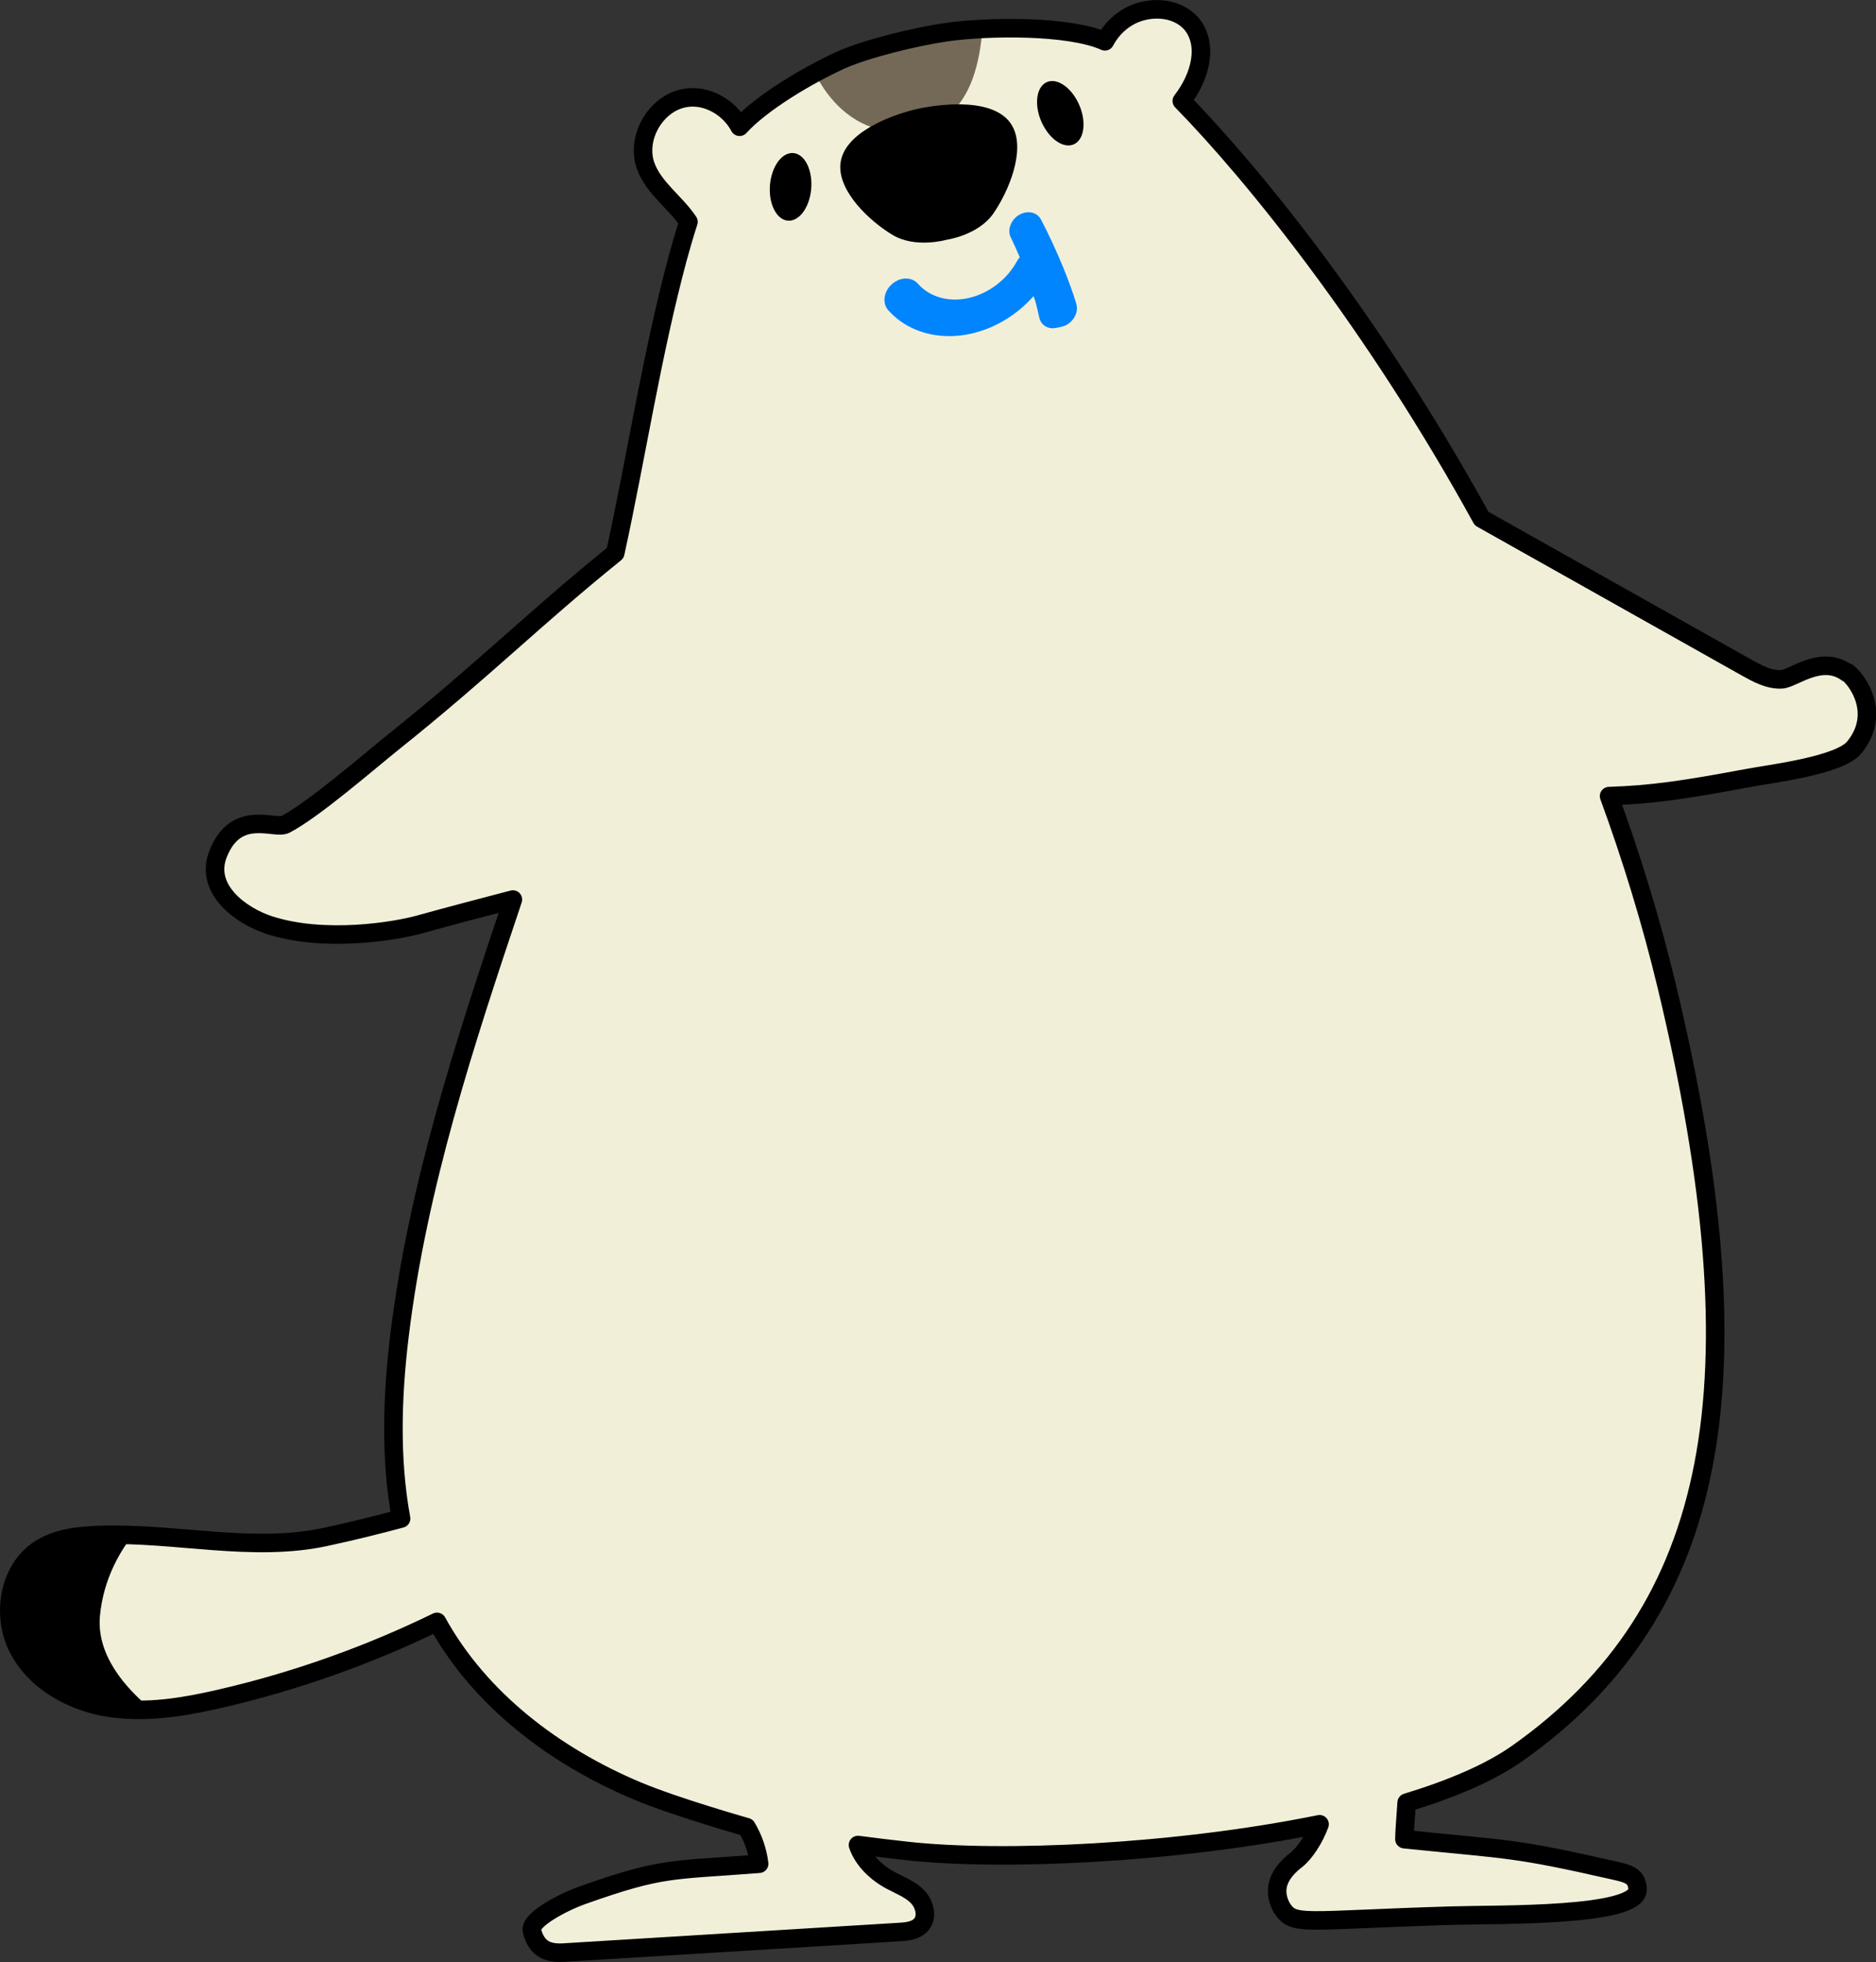 <?xml version="1.0" encoding="UTF-8"?>
<svg id="_レイヤー_2" data-name="レイヤー 2" xmlns="http://www.w3.org/2000/svg" width="202.49" height="211.76" viewBox="0 0 202.49 211.76">
  <rect x="0" y="0" width="202.49" height="211.76" fill="#333333" stroke="none"/>
  <defs>
    <style>
      .cls-1 {
        fill: #0085ff;
      }

      .cls-1, .cls-2, .cls-3, .cls-4 {
        stroke-width: 0px;
      }

      .cls-5 {
        fill: none;
        stroke: #000;
        stroke-linecap: round;
        stroke-linejoin: round;
        stroke-width: 2px;
      }

      .cls-2 {
        fill: #746957;
      }

      .cls-3 {
        fill: #000;
      }

      .cls-4 {
        fill: #f2efd9;
      }
    </style>
  </defs>
  <g id="_レイヤー_1-2" data-name="レイヤー 1">
    <g>
      <path class="cls-4" d="M179.9,106.53c-10.85-45.29-39.15-82.16-52.35-95.64,2.03-2.61,2.93-6.48.97-8.74-1.56-1.69-4.18-1.48-6.16-.63-1.34.58-2.44,1.65-3.12,2.94-3.8-1.73-12.14-1.35-12.17-1.82-2.21.18-4.61.57-7.37,1.18-3.67.82-7.39,1.88-10.84,3.43,0,0,0,.01,0,.02-3.4,1.55-6.53,3.6-9.06,6.41-1.1-2.09-3.56-3.53-5.92-3.1-3.17.58-5.32,4.35-4.2,7.37.87,2.36,3.24,3.93,4.6,5.99-.42,1.3-.8,2.61-1.16,3.92-3.17,11.82-4.83,23.99-7.67,35.89-6.46,27.1-19.02,52.74-22.37,80.39-1.23,10.12-1.09,20.83,3.52,29.92,4.51,8.91,12.94,15.36,22.15,19.23,9.2,3.87,19.2,5.4,29.13,6.49,16,1.76,52.77-1.27,65.9-10.56,21.78-15.41,26.33-40.01,16.1-82.7Z"/>
      <path class="cls-4" d="M80.57,197.21c.72,1.2,1.19,2.56,1.36,3.95-9.49.75-10.37.31-19.07,3.4-2.09.74-5.75,2.65-5.45,3.83.45,1.81,1.53,2.47,3.39,2.36,14.55-.88,21.7-1.34,36.25-2.22.86-.05,1.81-.15,2.37-.8.73-.84.38-2.22-.4-3.02-.78-.8-1.86-1.2-2.85-1.73-1.96-1.05-3.73-2.87-3.83-5.09"/>
      <path class="cls-4" d="M151.87,193.21c.02.89-.31,4.41-.29,5.31,11.49,1.18,11.64.88,22.69,3.39,1.44.33,2.45.57,2.47,2.04.04,2.97-14.99,2.68-20,2.82-16.4.48-17.09,1.18-18.42-.88-1.18-2.21,0-3.9,1.57-5.12,1.57-1.22,3.47-4.93,2.85-6.82"/>
      <path class="cls-4" d="M35.14,165.86c-7.91,1.7-16.17-.47-24.25-.21-2.3.08-4.71.29-6.63,1.55-3.37,2.2-4.13,7.2-2.26,10.76,1.87,3.56,5.78,5.71,9.75,6.34s8.03-.05,11.95-.95c13.87-3.18,27.1-9.1,38.72-17.32,1.4-.99,2.83-2.08,3.54-3.64,4.41-9.72-7.84-1.47-30.82,3.47Z"/>
      <path class="cls-3" d="M85.24,16.54c1.24-.25,2.29,1.18,2.34,3.18.05,2-.91,3.82-2.15,4.07-1.24.25-2.29-1.18-2.34-3.18s.91-3.82,2.15-4.07Z"/>
      <path class="cls-3" d="M112.67,9.06c.98-.8,2.57-.03,3.55,1.72.98,1.74.98,3.8,0,4.6s-2.57.03-3.55-1.72c-.98-1.74-.98-3.8,0-4.6Z"/>
      <path class="cls-2" d="M92.42,12.95c2.88,1.71,6.77,1.83,9.48-.14,2.97-2.16,3.83-6,4.16-9.77-2.21.18-4.61.57-7.37,1.18-3.67.82-7.39,1.88-10.84,3.43,1.01,2.16,2.54,4.08,4.58,5.3Z"/>
      <path class="cls-3" d="M10.79,174.35c.36-3.74,1.96-6.65,3.52-8.67-1.14-.04-2.29-.06-3.42-.02-2.3.08-4.71.29-6.63,1.55-3.37,2.2-4.13,7.2-2.26,10.76,1.87,3.56,5.78,5.71,9.75,6.34,1.53.24,3.06.25,4.6.17-2.9-2.39-5.96-5.94-5.56-10.13Z"/>
      <path class="cls-4" d="M70.31,56.66c-11.53,8.54-16.13,15.13-27.82,23.39-2.84,2-8.62,7.31-11.69,8.92-1.15.6-4.66-1.44-7.26,3.16-1.52,2.68,2.56,6.75,5.49,7.7,5.93,1.94,13.59.68,16.24-.06,7.98-2.22,18.2-4.68,25-6.82"/>
      <path class="cls-4" d="M154.56,52.94c11.33,6.37,22.65,12.74,33.98,19.11,1.17.66,2.42,1.34,3.76,1.26,1.26-.07,4.28-2.73,7.06-.71,1.09.79,3.75,4.45.76,8.11-1.6,1.96-8.98,2.83-11.64,3.33-10.42,1.95-13.47,2.16-24.28,1.83"/>
      <path class="cls-5" d="M199.36,72.6c-2.77-2.02-5.8.65-7.06.71-1.34.07-2.59-.61-3.76-1.26-9.54-5.36-19.08-10.73-28.62-16.09-11.6-21.09-24.6-37.14-32.36-45.07,2.03-2.61,2.94-6.14.98-8.4-1.56-1.69-4.18-1.82-6.16-.97-1.34.58-2.44,1.65-3.12,2.94-3.8-1.73-12.59-1.64-17.16-.98-3.08.45-8.55,1.73-11.4,3.03-3.56,1.62-8.59,4.63-10.87,7.17-1.1-2.09-3.56-3.53-5.92-3.1-3.17.58-5.32,4.35-4.2,7.37.87,2.36,3.24,3.93,4.6,5.99-.42,1.3-.8,2.61-1.16,3.92-2.81,10.47-4.43,21.23-6.74,31.82-8.83,7.13-14.09,12.5-23.91,20.36-2.77,2.22-8.61,7.31-11.69,8.92-1.15.6-5.3-1.75-7.26,3.16-1.55,3.88,2.56,6.75,5.49,7.7,5.93,1.94,13.59.68,16.24-.06,3.13-.87,6.6-1.78,10.08-2.69-5.19,15.46-10.28,30.92-12.24,47.06-.79,6.53-1.01,13.31.17,19.74-2.54.68-5.26,1.36-8.15,1.98-7.9,1.7-16.16-.47-24.23-.21,0,0,0,0-.01,0-.29,0-.58.02-.87.04-.29.02-.58.04-.87.06-1.16.1-2.31.29-3.37.69-.53.2-1.04.45-1.53.76-.42.27-.8.59-1.14.95-.34.35-.64.74-.9,1.16-.17.27-.31.56-.45.85-.68,1.48-.91,3.2-.69,4.86.13,1.03.44,2.03.92,2.94.7,1.34,1.69,2.47,2.86,3.4.39.31.8.6,1.23.86,1.71,1.06,3.68,1.76,5.67,2.07.4.06.8.11,1.21.14,3.58.34,7.22-.29,10.74-1.1,8.1-1.86,15.98-4.66,23.46-8.3,4.62,8.39,12.75,14.52,21.61,18.24,4.16,1.75,11.8,3.91,11.8,3.91.72,1.2,1.19,2.56,1.36,3.95-9.49.75-10.37.31-19.07,3.4-2.09.74-5.75,2.65-5.45,3.83.45,1.81,1.53,2.47,3.39,2.36,14.55-.88,21.7-1.34,36.25-2.22.86-.05,1.81-.15,2.37-.8.73-.84.38-2.22-.4-3.02-.78-.8-1.86-1.2-2.85-1.73-1.58-.84-3.01-2.19-3.57-3.84,1.76.23,3.53.45,5.3.64,10.22,1.13,28.92.29,44.52-2.88-.57,1.56-1.6,3.14-2.53,3.86-1.57,1.22-2.75,2.91-1.57,5.12,1.33,2.06,2.02,1.37,18.42.88,5.01-.15,20.04.15,20-2.82-.02-1.47-1.03-1.71-2.47-2.04-11.05-2.51-11.2-2.21-22.69-3.39-.01-.63.15-2.54.24-3.94,4.86-1.48,9.03-3.25,11.99-5.35,21.78-15.41,26.33-40.01,16.1-82.7-1.7-7.08-3.82-13.96-6.24-20.57,4.55-.14,8.2-.68,14.82-1.92,2.66-.5,10.04-1.37,11.64-3.33,2.99-3.66.33-7.32-.76-8.11Z"/>
      <path class="cls-3" d="M109.37,13.8c-1.66-3.46-8.05-2.54-10.29-2.06-2.24.49-8.2,2.41-8.38,6.11-.14,2.89,3.14,5.99,5.62,7.49,2.48,1.5,5.83.54,5.83.54,0,0,3.45-.48,5.09-2.87,1.64-2.39,3.38-6.61,2.13-9.21Z"/>
      <path class="cls-1" d="M116.18,32.79c-.37-1.2-.85-2.53-1.42-3.93-.75-1.82-1.56-3.57-2.41-5.19-.31-.59-.99-.88-1.71-.73-.65.13-1.21.58-1.5,1.18-.25.51-.26,1.05-.04,1.5.31.63.62,1.32.97,2.14-.12.14-.21.27-.29.41-1.1,2.01-3.06,3.5-5.23,3.99-2.15.48-4.21-.1-5.49-1.56-.29-.32-.7-.52-1.16-.54-.58-.04-1.17.19-1.64.61-.86.77-1.05,1.99-.43,2.75l.03.04c1.6,1.81,3.97,2.81,6.57,2.81.22,0,.44,0,.66-.02.17-.01.35-.03.53-.04.4-.05.8-.11,1.18-.2,2.56-.57,4.96-2.01,6.77-4.07v.05c.1.25.18.51.25.76l.37,1.56c.19.8.96,1.26,1.83,1.07l.52-.11c.58-.12,1.11-.5,1.42-1.03.28-.47.35-.98.21-1.44Z"/>
    </g>
  </g>
</svg>